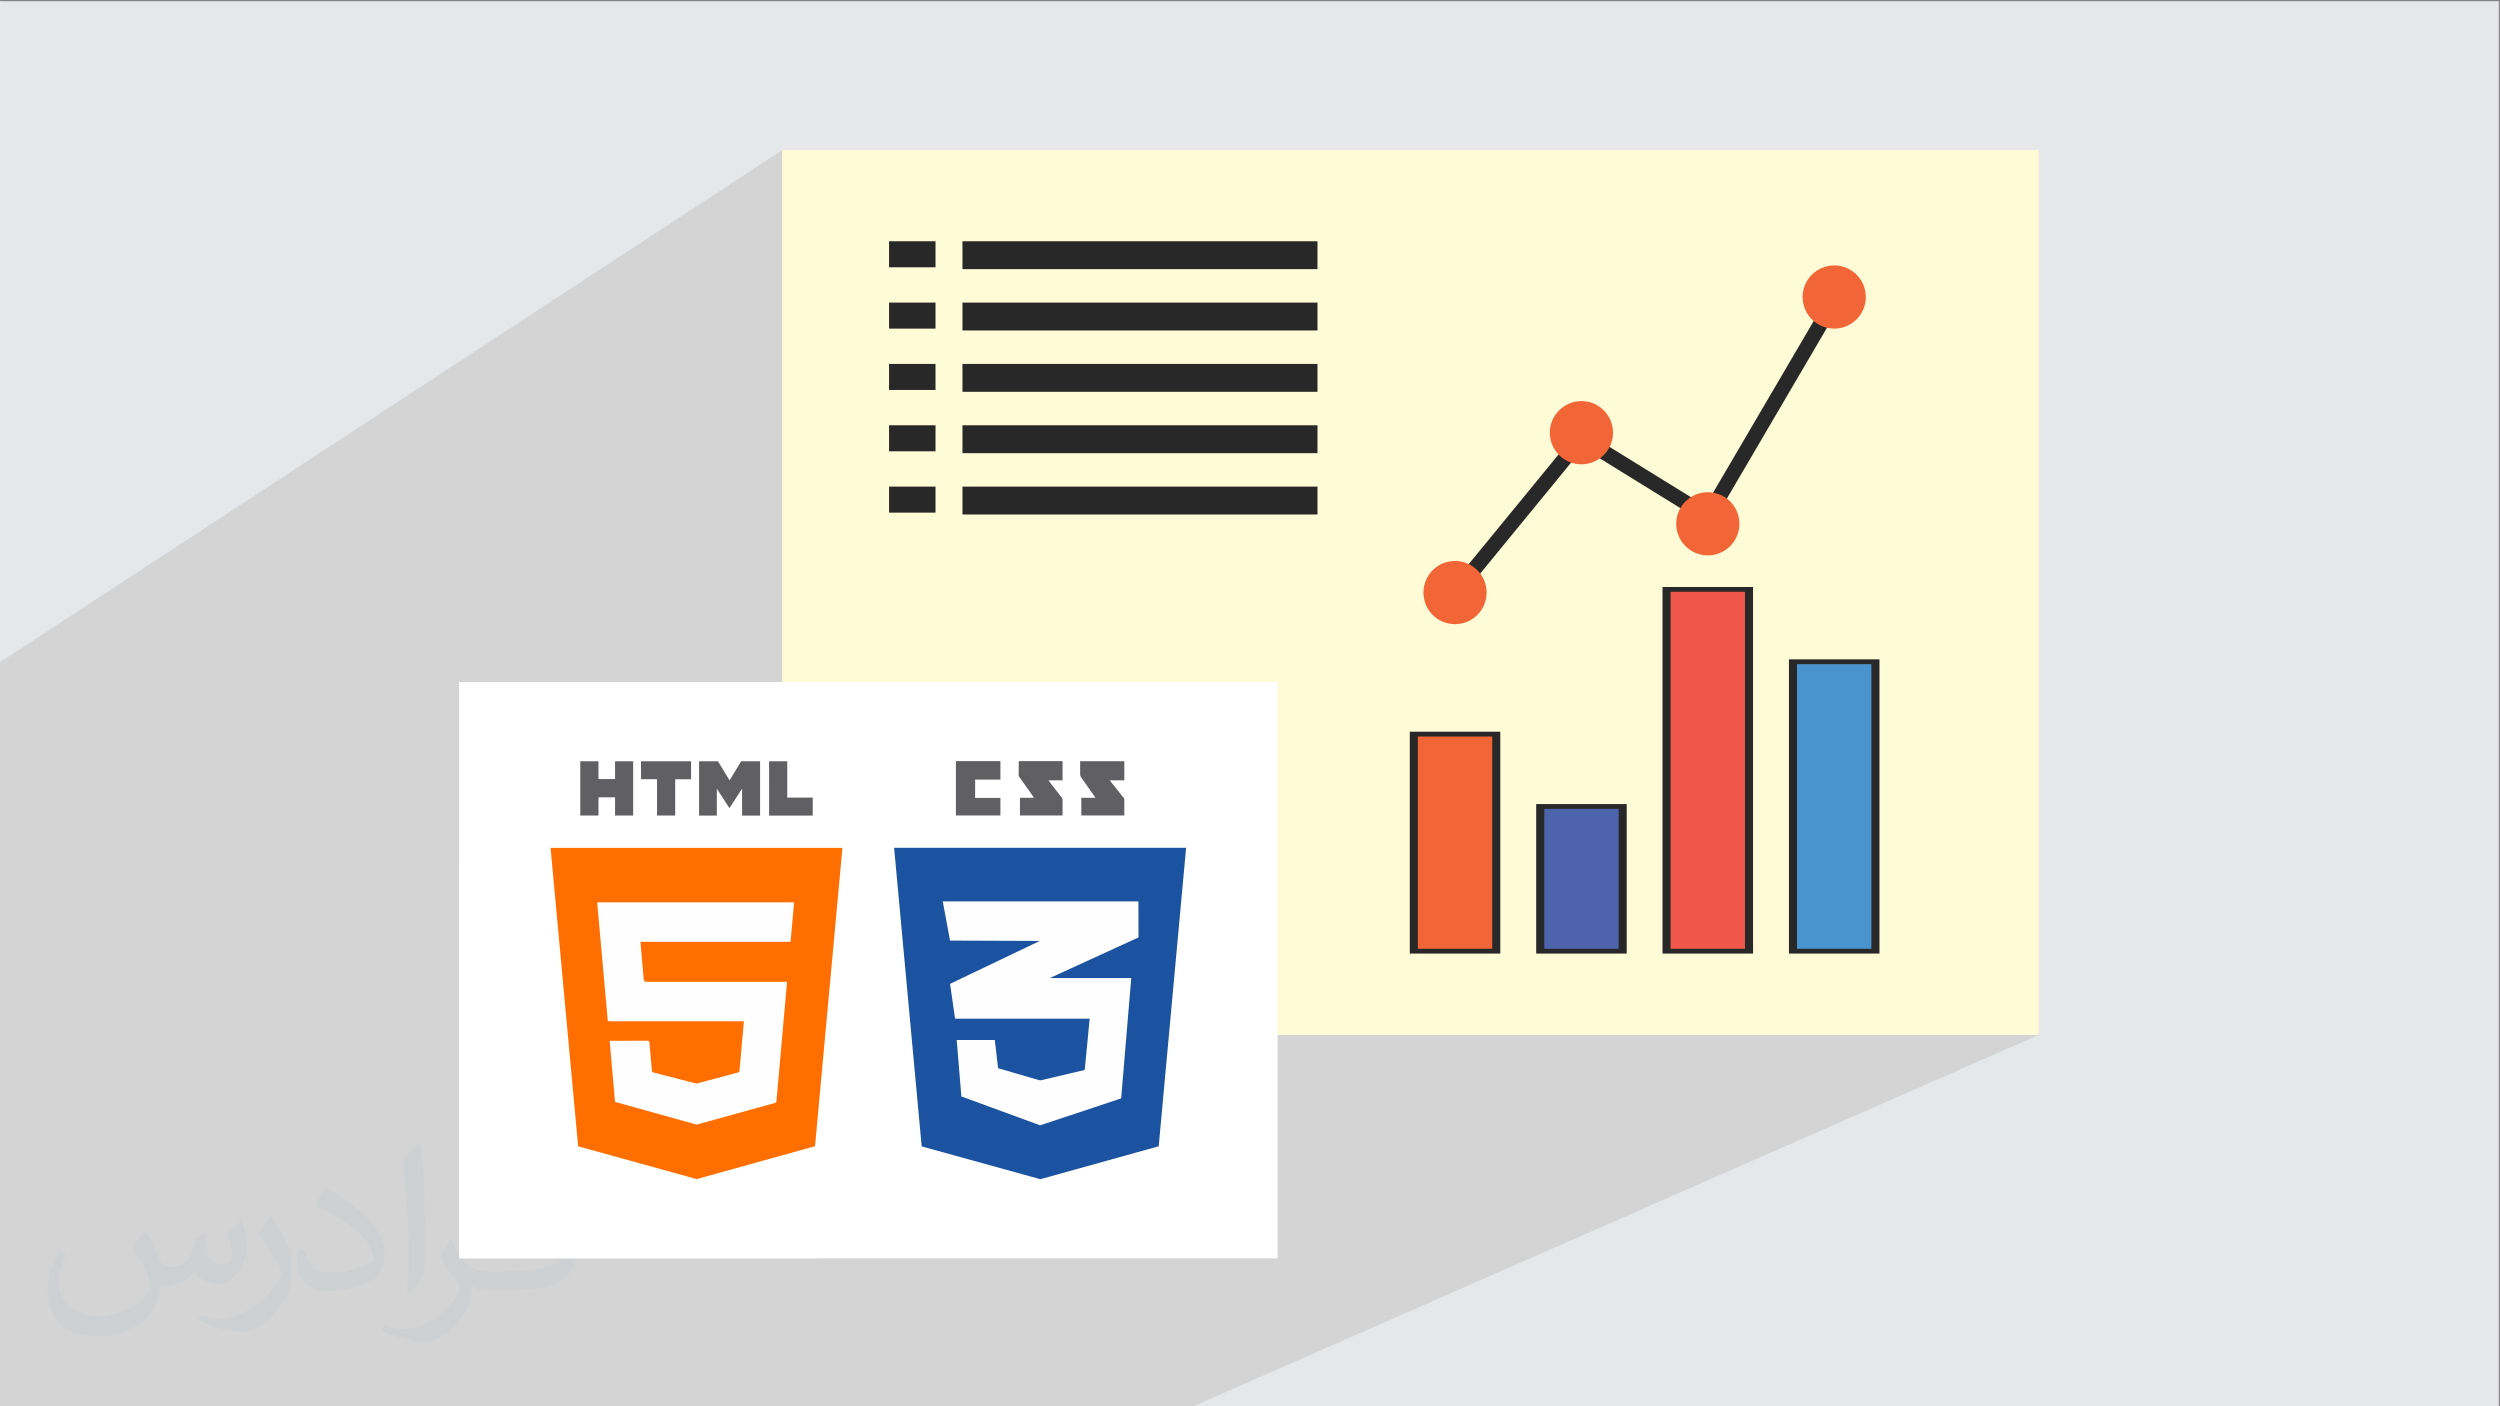 <?xml version="1.0" encoding="UTF-8"?>
<!DOCTYPE svg PUBLIC "-//W3C//DTD SVG 1.1//EN" "http://www.w3.org/Graphics/SVG/1.1/DTD/svg11.dtd">
<!-- Creator: CorelDRAW -->
<svg xmlns="http://www.w3.org/2000/svg" xml:space="preserve" width="3.703in" height="2.083in" version="1.1" style="shape-rendering:geometricPrecision; text-rendering:geometricPrecision; image-rendering:optimizeQuality; fill-rule:evenodd; clip-rule:evenodd"
viewBox="0 0 3703.33 2083.33"
 xmlns:xlink="http://www.w3.org/1999/xlink"
 xmlns:xodm="http://www.corel.com/coreldraw/odm/2003">
 <rect x="0" y="0" width="3703.33" height="2083.33" fill="#808080" stroke="none"/>
 <defs>
  <style type="text/css">
   <![CDATA[
    .fil0 {fill:#E6E7E8}
    .fil10 {fill:#FEFEFE;fill-rule:nonzero}
    .fil11 {fill:#606062;fill-rule:nonzero}
    .fil3 {fill:#FFFBD6;fill-rule:nonzero}
    .fil6 {fill:#F16536;fill-rule:nonzero}
    .fil4 {fill:#F0574A;fill-rule:nonzero}
    .fil8 {fill:#4993CF;fill-rule:nonzero}
    .fil5 {fill:#282828;fill-rule:nonzero}
    .fil7 {fill:#4D64AC;fill-rule:nonzero}
    .fil12 {fill:#1B53A1;fill-rule:nonzero}
    .fil13 {fill:#FF6E00;fill-rule:nonzero}
    .fil9 {fill:white;fill-rule:nonzero}
    .fil1 {fill:#373435;fill-opacity:0.031}
    .fil2 {fill:#373435;fill-opacity:0.102}
   ]]>
  </style>
 </defs>
 <g id="Layer_x0020_1">
  <g id="_2216519014176">
   <polygon class="fil0" points="-1.67,1.74 3701.66,1.74 3701.66,2084.93 -1.67,2084.93 "/>
   <path class="fil1" d="M217.35 1825.91c7,11 11,21 16,32 3,7 5,19 20,19 5,0 11,-2 17,-5 7,-4 11,-9 14,-17l6 -21 15 -7 1 1c-2,8 -2,15 -2,21 0,18 15,24 27,24 7,0 13,-4 13,-10 0,-8 -4,-22 -8,-35 7,-7 14,-14 22,-20l1 1c4,15 6,30 6,40 0,9 -4,20 -8,28 -7,14 -20,25 -36,25 -12,0 -25,-6 -34,-17l0 0c-9,11 -22,20 -43,20l-7 0c-1,14 -4,24 -9,33 -13,25 -50,42 -85.01,42 -49,0 -73.01,-28 -73.01,-66 0,-23 7,-45 19,-60l9 4c-7,14 -12,27 -12,40 0,35 28,52 61,52 30,0 69.01,-20 75.01,-42 -2,-25 -12,-36 -26,-59 4,-7 10,-15 17,-23l1 0 0 0 0 -2 0 0 3 2 0 0 0.02 -0.01zm563.05 -132.01c10,6 20,14 30,23 -6,8 -12,15 -21,21 -10,-8 -20,-15 -30,-22 7,-8 14,-15 20,-22l1 0 0 0 0 -0zm5 96.01c-17,0 -30,11 -30,19 0,17 33,23 73.01,22 -5,-20 -22,-42 -43,-42l0 0 0 0 0 1 0 0 0 0zm-37 93.01c22,0 41,-1 55,-4 16,-4 30,-12 30,-18 0,-2 0,-3 0,-5 -9,1 -19,1 -28,1 -29,0 -52,-7 -61,-23 -2,-4 -4,-10 -4,-15 0,-16 7,-31 19,-42 10,-9 21,-14 33,-14 20,0 37,17 48,43 6,14 11,30 11,51 0,14 -4,25 -12,34 -16,15 -45,21 -90.01,21l-20 0 0 0 -5 0c-11,0 -19,-2 -25,-7l-1 0c0,2 0,5 0,7 0,10 -3,23 -10,33 -20,30 -42,43 -60,43 -19,0 -42,-7 -63,-17l4 -7c7,3 16,5 29,5 34,0 78.01,-33 83.01,-64 -1,-3 -4,-6 -7,-10 -10,-12 -16,-22 -22,-32 5,-10 9,-18 14,-25l2 0c15,30 28,46 57,46l4 0 0 0 21 0 0 0 0 0 0 0 -2 -1 0 0 -0 -0zm-146.01 31c2,-13 3,-29 3,-43l0 -21c0,-39 -5,-96.01 -9,-133.01 7,-8 17,-17 25,-23l2 1c5,47 7,101.01 7,151.01 0,13 0,26 -2,35 -1,12 -7,21 -22,35l-3 -2 0 0 0 0 0 0 -1 0 0 0 -0 0zm-150.02 -62.01c1,19 10,33 41,33 20,0 36,-5 55,-14 3,-2 5,-4 5,-5 0,-11 -9,-27 -24,-41 -14,-13 -33,-25 -52,-32 -6,-3 -8,-6 -8,-8 0,-6 7,-17 13,-24l2 0c20,11 43,26 60,44 15,16 25,33 25,51 0,13 -4,26 -11,37 -22,11 -46,20 -70.01,20 -29,0 -48,-13 -48,-45 0,-4 0,-9 1,-16l10 0 0 0 0 0 0 0 1 0 0 0 0 0zm-52 -52l18 29c7,11 13,22 13,41l0 24c0,19 -12,39 -32,59 -15,14 -29,20 -41,20 -19,0 -40,-6 -65,-17l3 -7c8,2 17,4 28,4 35,0 72.01,-26 89.01,-58 2,-4 3,-7 3,-9 0,-4 -2,-8 -4,-11 -9,-17 -19,-33 -30,-47 6,-9 11,-18 18,-27l2 0 0 0 0 0 0 0 -2 -1 0 0 0 -0z"/>
  </g>
  <polygon class="fil2" points="1764.08,2084.93 1407.18,2084.93 757.17,2084.93 250,2084.93 -1.67,2084.93 -1.67,1677.4 -1.67,1422.16 -1.67,982.01 1158.61,222.48 1158.61,1010.34 679.96,1285.52 679.96,1858.37 679.96,1864.19 684.19,1864.19 832.2,1864.19 851.02,1864.19 1211.43,1864.19 1892.57,1533.19 3020.03,1533.19 "/>
  <g id="_1708977245904">
   <polygon class="fil3" points="1158.61,1533.19 3020.03,1533.19 3020.03,222.48 1158.61,222.48 "/>
   <polygon class="fil4" points="2468.77,873.13 2468.77,1409.11 2590.92,1409.11 2590.92,873.13 "/>
   <path class="fil5" d="M2474.74 1405.56l110.2 0 0 -528.88 -110.2 0 0 528.88zm122.16 7.1l-134.11 0 0 -543.07 134.11 0 0 543.07z"/>
   <polygon class="fil6" points="2094.35,1087.52 2094.35,1409.11 2216.5,1409.11 2216.5,1087.52 "/>
   <path class="fil5" d="M2100.32 1405.56l110.2 0 0 -314.49 -110.2 0 0 314.49zm122.15 7.1l-134.1 0 0 -328.68 134.1 0 0 328.68z"/>
   <polygon class="fil7" points="2281.63,1409.11 2403.78,1409.11 2403.78,1194.72 2281.63,1194.72 "/>
   <path class="fil5" d="M2287.59 1405.56l110.2 0 0 -207.3 -110.2 0 0 207.3zm122.15 7.1l-134.09 0 0 -221.49 134.09 0 0 221.49z"/>
   <polygon class="fil8" points="2656.05,980.33 2656.05,1409.11 2778.2,1409.11 2778.2,980.33 "/>
   <path class="fil5" d="M2662.01 1405.56l110.21 0 0 -421.69 -110.21 0 0 421.69zm122.15 7.1l-134.09 0 0 -435.88 134.09 0 0 435.88z"/>
   <polygon class="fil5" points="1316.94,395.96 1385.78,395.96 1385.78,357.41 1316.94,357.41 "/>
   <polygon class="fil5" points="1425.7,398.71 1951.64,398.71 1951.64,357.41 1425.7,357.41 "/>
   <polygon class="fil5" points="1316.94,486.83 1385.78,486.83 1385.78,448.28 1316.94,448.28 "/>
   <polygon class="fil5" points="1425.7,489.58 1951.64,489.58 1951.64,448.28 1425.7,448.28 "/>
   <polygon class="fil5" points="1316.94,577.7 1385.78,577.7 1385.78,539.15 1316.94,539.15 "/>
   <polygon class="fil5" points="1425.7,580.45 1951.64,580.45 1951.64,539.15 1425.7,539.15 "/>
   <polygon class="fil5" points="1316.94,668.57 1385.78,668.57 1385.78,630.02 1316.94,630.02 "/>
   <polygon class="fil5" points="1425.7,671.32 1951.64,671.32 1951.64,630.02 1425.7,630.02 "/>
   <polygon class="fil5" points="1316.94,759.43 1385.78,759.43 1385.78,720.89 1316.94,720.89 "/>
   <polygon class="fil5" points="1425.7,762.19 1951.64,762.19 1951.64,720.89 1425.7,720.89 "/>
   <polygon class="fil5" points="2163.92,884.82 2146.89,870.86 2340.24,634.85 2526.08,749.65 2707.64,439.96 2726.64,451.09 2533.7,780.24 2345.06,663.73 "/>
   <path class="fil6" d="M2389.46 641.03c0,25.85 -20.95,46.81 -46.81,46.81 -25.85,0 -46.81,-20.96 -46.81,-46.81 0,-25.85 20.96,-46.81 46.81,-46.81 25.86,0 46.81,20.96 46.81,46.81z"/>
   <path class="fil6" d="M2202.21 877.84c0,25.86 -20.95,46.81 -46.81,46.81 -25.84,0 -46.81,-20.95 -46.81,-46.81 0,-25.85 20.96,-46.81 46.81,-46.81 25.86,0 46.81,20.96 46.81,46.81z"/>
   <path class="fil6" d="M2576.7 775.96c0,25.85 -20.96,46.81 -46.8,46.81 -25.86,0 -46.82,-20.96 -46.82,-46.81 0,-25.85 20.96,-46.81 46.82,-46.81 25.84,0 46.8,20.96 46.8,46.81z"/>
   <path class="fil6" d="M2763.95 440.01c0,25.86 -20.96,46.82 -46.82,46.82 -25.84,0 -46.8,-20.96 -46.8,-46.82 0,-25.84 20.96,-46.8 46.8,-46.8 25.86,0 46.82,20.96 46.82,46.8z"/>
   <g>
    <polygon class="fil9" points="679.97,1864.19 1892.57,1864.19 1892.57,1010.34 679.97,1010.34 "/>
    <g>
     <path class="fil10" d="M815.51 1256.06l40.84 442.11 175.65 48.57 175.3 -48.74 40.58 -441.94 -432.37 0zm508.91 -0.1l40.86 442.35 175.75 48.6 175.39 -48.78 40.6 -442.17 -432.6 0z"/>
     <path class="fil11" d="M1665.47 1183.2c0,8.3 0,16.6 0,24.9 -21.23,0 -42.46,0 -63.69,0 0,-8.63 0,-17.26 0,-26.22 7.15,0 13.9,0 21.04,0 -7.4,-10.48 -14.52,-20.53 -21.55,-30.64 -0.71,-1.02 -1.19,-2.43 -1.21,-3.66 -0.1,-6.65 -0.03,-13.3 -0.01,-19.96 21.74,0 43.48,0 65.43,0 0,9.46 0,18.91 0,28.37 -6.93,0 -13.86,0 -21.63,0 7.59,9.56 14.61,18.39 21.63,27.21z"/>
     <path class="fil11" d="M1573.99 1208.09c-21.04,0 -42.07,0 -63.11,0 0,-8.62 0,-17.24 0,-26.22 6.97,0 13.62,0 20.78,0 -0.85,-1.28 -1.35,-2.07 -1.9,-2.84 -6.39,-9.04 -12.79,-18.07 -19.17,-27.13 -0.66,-0.93 -1.66,-1.97 -1.67,-2.96 -0.05,-7.11 0.12,-14.22 0.21,-21.33 21.62,0 43.23,0 64.85,0 0,9.4 0,18.8 0,28.45 -6.97,0 -13.58,0 -20.75,0 0.8,1.19 1.27,1.98 1.83,2.7 5.92,7.61 11.88,15.18 17.75,22.82 0.65,0.85 1.2,2.03 1.21,3.07 0.07,7.81 -0.01,15.63 -0.04,23.44z"/>
     <path class="fil11" d="M1481.93 1208.09c-21.97,0 -43.94,0 -65.96,0 0,-26.76 0,-53.52 0,-80.48 21.96,0 43.96,0 65.96,0 0,9.01 0,18.02 0,27.36 -12.74,0 -25.11,0 -37.46,0 0,9.16 0,17.98 0,27.13 12.54,0 24.92,0 37.46,0 0,8.88 0,17.44 0,26z"/>
     <path class="fil12" d="M1324.42 1255.96l40.86 442.35 175.75 48.6 175.39 -48.78 40.6 -442.17 -432.6 0zm282.41 329.14l7.32 -76 -73.44 0 -125.99 0 -7.38 -51.63 132.92 -63.54 -132.97 -0.52 -10.81 -58.06 144.22 -0.01 145.69 -0.02 0.07 53.41 -131.44 60.22 120.73 0 -14.96 178.26 -120.08 39.9 -0.02 -0.01 -116.62 -42.79 -6.89 -83.58 56.43 0 4.86 41.76 62.22 18.09 0.02 0.01 66.09 -15.48z"/>
     <path class="fil13" d="M815.51 1256.06l40.84 442.11 175.65 48.58 175.3 -48.75 40.58 -441.94 -432.37 0zm279.83 330.93l6.56 -74.04 -70.2 0 -130.03 0 -1.44 -1.29 -15.46 -172.29 0 -2.63 146.93 0 144.6 0 -5.24 58.5 -139.36 0 -83.05 0 4.96 57 2.44 2.25 75.65 0 134.13 -0 -15.76 177.43 -1.56 1.87 -116.7 32.26 -0.11 -0.03 -120.71 -33.66 -7.93 -90.44 57.17 -0.17 1.61 1.65 3.87 43.65 1.3 1.52 64.63 16.71 0.06 -0.02 62.39 -16.74 1.26 -1.54z"/>
     <path class="fil11" d="M1035.56 1127.78c9.33,0 18.67,0 28,0 0.21,0.39 0.4,0.79 0.63,1.17 5.08,8.33 10.16,16.66 15.25,24.99 0.38,0.63 0.78,1.25 1.28,2.03 1.53,-2.5 2.98,-4.86 4.41,-7.23 4.24,-6.98 8.46,-13.97 12.7,-20.96 9.34,0 18.67,0 28,0 0.02,0.4 0.06,0.79 0.06,1.19 0,25.93 0,51.85 0,77.77 0,0.5 -0.04,0.99 -0.06,1.48 -8.84,0 -17.67,0 -26.51,0 -0.04,-0.69 -0.11,-1.38 -0.11,-2.07 -0,-11.91 -0,-23.82 -0,-35.73 0,-0.51 0,-1.03 0,-1.54 -0.11,-0.02 -0.23,-0.05 -0.34,-0.07 -6.09,9.39 -12.17,18.79 -18.39,28.4 -6.27,-9.68 -12.33,-19.04 -18.41,-28.41 -0.1,0.03 -0.19,0.06 -0.29,0.08 0,13.12 0,26.24 0,39.35 -8.74,0 -17.48,0 -26.22,0 -0.02,-0.44 -0.04,-0.89 -0.04,-1.33 -0,-26.02 -0,-52.04 0,-78.06 0,-0.35 0.02,-0.69 0.04,-1.04z"/>
     <path class="fil11" d="M886.31 1208.21c-8.93,0 -17.85,0 -26.8,0 0,-26.81 0,-53.62 0,-80.44 9.04,0 18.07,0 27.1,0 -0.05,0.34 -0.14,0.68 -0.14,1.02 -0.01,8.13 -0.01,16.26 -0,24.39 0,0.33 0.06,0.66 0.1,1 8.2,0 16.3,0 24.47,0 0,-8.87 0,-17.65 0,-26.42 8.94,0 17.87,0 26.81,0 0,26.81 0,53.63 0,80.44 -8.94,0 -17.87,0 -26.81,0 0,-8.96 0,-17.92 0,-27.03 -0.7,0 -1.24,0 -1.78,0 -6.94,0 -13.89,-0 -20.83,0 -1.96,0 -1.96,0 -1.96,1.9 -0,7.74 0,15.47 -0.01,23.21 0,0.64 -0.1,1.28 -0.15,1.91z"/>
     <path class="fil11" d="M949.46 1127.78c24.73,0 49.45,0 74.18,0 0,8.81 0,17.63 0,26.61 -7.88,0 -15.64,0 -23.54,0 0,18.06 0,35.94 0,53.82 -8.94,0 -17.87,0 -26.81,0 -0.02,-0.69 -0.06,-1.39 -0.06,-2.08 -0,-16.63 -0,-33.25 -0,-49.87 0,-0.57 0,-1.15 0,-1.94 -8.03,0 -15.83,0 -23.72,0 0,-0.81 0,-1.4 0,-1.99 -0.02,-8.19 -0.04,-16.37 -0.06,-24.56z"/>
     <path class="fil11" d="M1139.24 1127.78c8.94,0 17.87,0 26.81,0 0.02,0.65 0.07,1.29 0.07,1.93 0,16.61 0,33.23 0,49.85 0,0.62 0,1.25 0,2.04 12.69,0 25.16,0 37.77,0 0,8.99 0,17.8 0,26.62 -21.55,0 -43.1,0 -64.65,0 0,-8.87 0.02,-17.74 0.02,-26.61 -0,-17.94 -0.02,-35.89 -0.02,-53.83z"/>
    </g>
   </g>
  </g>
 </g>
</svg>
